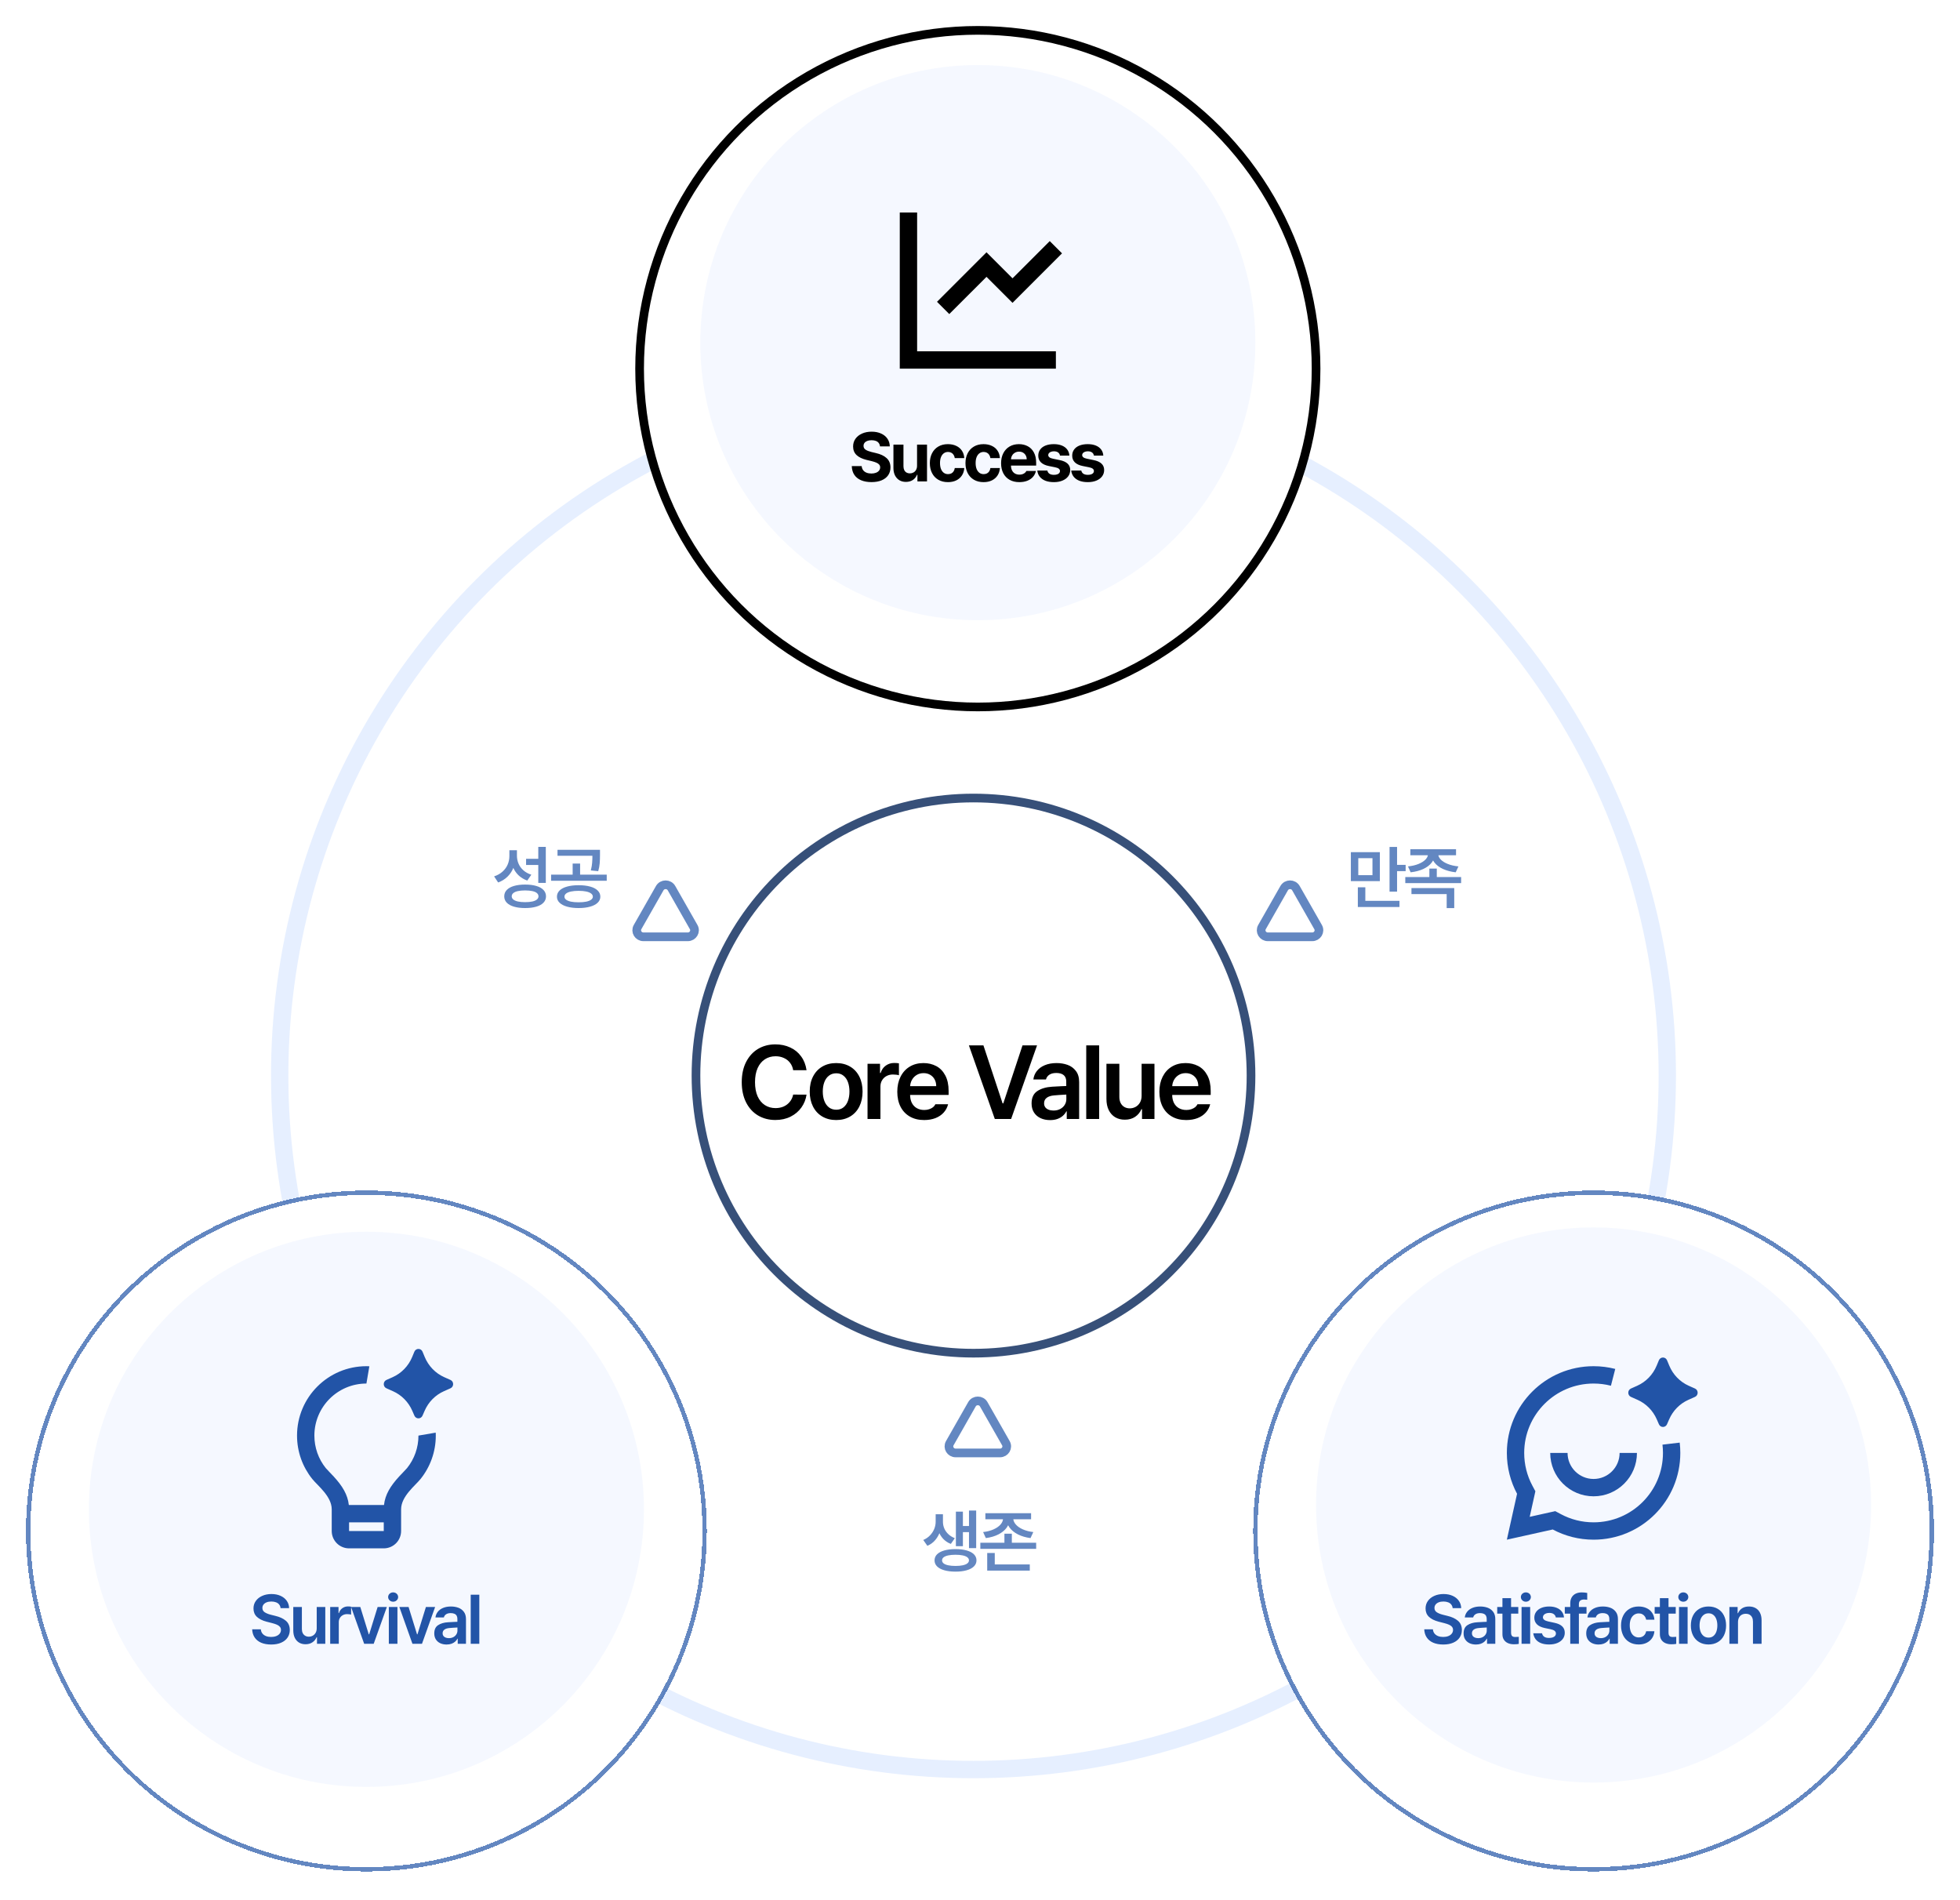 <svg width="452" height="438" viewBox="0 0 452 438" fill="none" xmlns="http://www.w3.org/2000/svg">
<circle cx="224.5" cy="248" r="160" fill="white" stroke="#0060FF" stroke-opacity="0.1" stroke-width="4"/>
<circle cx="224.5" cy="248" r="64" fill="white" stroke="#223D6B" stroke-opacity="0.9" stroke-width="2"/>
<path d="M182.916 246.75C182.806 246.086 182.56 245.512 182.177 245.027C181.802 244.543 181.326 244.176 180.748 243.926C180.177 243.668 179.548 243.539 178.861 243.539C177.931 243.539 177.107 243.773 176.388 244.242C175.677 244.703 175.119 245.383 174.713 246.281C174.314 247.18 174.115 248.258 174.115 249.516C174.115 250.789 174.314 251.875 174.713 252.773C175.119 253.664 175.677 254.34 176.388 254.801C177.107 255.262 177.927 255.492 178.849 255.492C179.529 255.492 180.15 255.371 180.713 255.129C181.275 254.879 181.748 254.52 182.13 254.051C182.521 253.582 182.783 253.023 182.916 252.375L185.998 252.387C185.841 253.473 185.447 254.461 184.814 255.352C184.181 256.242 183.349 256.945 182.318 257.461C181.287 257.977 180.119 258.234 178.814 258.234C177.322 258.234 175.986 257.887 174.806 257.191C173.634 256.488 172.716 255.48 172.052 254.168C171.388 252.848 171.056 251.297 171.056 249.516C171.056 247.719 171.392 246.164 172.064 244.852C172.736 243.539 173.654 242.535 174.818 241.84C175.99 241.145 177.322 240.797 178.814 240.797C180.064 240.797 181.201 241.035 182.224 241.512C183.255 241.98 184.095 242.664 184.744 243.562C185.4 244.453 185.818 245.516 185.998 246.75H182.916ZM192.837 258.246C191.618 258.246 190.544 257.973 189.614 257.426C188.692 256.879 187.981 256.109 187.481 255.117C186.981 254.125 186.731 252.98 186.731 251.684C186.731 250.371 186.981 249.223 187.481 248.238C187.981 247.246 188.692 246.477 189.614 245.93C190.544 245.383 191.618 245.109 192.837 245.109C194.063 245.109 195.138 245.383 196.059 245.93C196.981 246.477 197.688 247.246 198.18 248.238C198.673 249.223 198.919 250.371 198.919 251.684C198.919 252.98 198.673 254.125 198.18 255.117C197.688 256.109 196.981 256.879 196.059 257.426C195.138 257.973 194.063 258.246 192.837 258.246ZM192.86 255.867C193.516 255.867 194.071 255.684 194.524 255.316C194.985 254.941 195.329 254.438 195.555 253.805C195.782 253.172 195.895 252.461 195.895 251.672C195.895 250.875 195.782 250.16 195.555 249.527C195.329 248.895 194.985 248.395 194.524 248.027C194.071 247.652 193.516 247.465 192.86 247.465C192.188 247.465 191.618 247.652 191.149 248.027C190.68 248.395 190.329 248.895 190.095 249.527C189.86 250.16 189.743 250.875 189.743 251.672C189.743 252.469 189.86 253.184 190.095 253.816C190.329 254.441 190.68 254.941 191.149 255.316C191.618 255.684 192.188 255.867 192.86 255.867ZM200.063 245.273H202.945V247.395H203.086C203.313 246.66 203.707 246.094 204.27 245.695C204.832 245.289 205.48 245.086 206.215 245.086C206.59 245.086 206.953 245.113 207.305 245.168V247.922C207.18 247.867 206.977 247.824 206.695 247.793C206.414 247.762 206.152 247.746 205.91 247.746C205.371 247.746 204.883 247.863 204.445 248.098C204.008 248.332 203.664 248.66 203.414 249.082C203.164 249.496 203.039 249.973 203.039 250.512V258H200.063V245.273ZM213.113 258.246C211.855 258.246 210.761 257.98 209.831 257.449C208.902 256.918 208.183 256.16 207.675 255.176C207.175 254.191 206.925 253.039 206.925 251.719C206.925 250.414 207.175 249.262 207.675 248.262C208.183 247.254 208.89 246.477 209.796 245.93C210.702 245.383 211.757 245.109 212.96 245.109C214.046 245.109 215.027 245.34 215.902 245.801C216.777 246.262 217.472 246.977 217.988 247.945C218.503 248.906 218.761 250.098 218.761 251.52V252.457H208.343V250.43H215.902C215.902 249.852 215.78 249.336 215.538 248.883C215.296 248.43 214.952 248.074 214.507 247.816C214.07 247.559 213.566 247.43 212.995 247.43C212.386 247.43 211.847 247.574 211.378 247.863C210.909 248.152 210.542 248.543 210.277 249.035C210.019 249.52 209.886 250.051 209.878 250.629V252.363C209.878 253.105 210.011 253.746 210.277 254.285C210.55 254.816 210.933 255.223 211.425 255.504C211.917 255.785 212.491 255.926 213.148 255.926C213.57 255.926 213.948 255.867 214.284 255.75C214.628 255.633 214.921 255.48 215.163 255.293C215.405 255.098 215.589 254.867 215.714 254.602H218.644C218.464 255.328 218.124 255.969 217.624 256.523C217.132 257.07 216.499 257.496 215.726 257.801C214.952 258.098 214.081 258.246 213.113 258.246ZM231.209 254.402H231.373L235.802 241.031H239.154L233.177 258H229.416L223.439 241.031H226.791L231.209 254.402ZM246.075 252.363C245.809 252.371 245.212 252.406 244.282 252.469L243.098 252.562C242.364 252.625 241.794 252.809 241.388 253.113C240.981 253.418 240.778 253.844 240.778 254.391C240.778 254.742 240.868 255.043 241.048 255.293C241.227 255.535 241.481 255.723 241.809 255.855C242.145 255.988 242.52 256.055 242.934 256.055C243.528 256.055 244.048 255.938 244.493 255.703C244.946 255.461 245.294 255.141 245.536 254.742C245.786 254.344 245.911 253.906 245.911 253.43L245.888 249.363C245.888 248.941 245.802 248.582 245.63 248.285C245.458 247.988 245.196 247.766 244.845 247.617C244.501 247.469 244.079 247.395 243.579 247.395C242.938 247.395 242.411 247.527 241.997 247.793C241.591 248.059 241.329 248.426 241.212 248.895H238.305C238.391 248.168 238.657 247.52 239.102 246.949C239.555 246.371 240.169 245.922 240.942 245.602C241.723 245.273 242.63 245.109 243.661 245.109C244.567 245.109 245.407 245.246 246.18 245.52C246.954 245.793 247.595 246.258 248.102 246.914C248.61 247.562 248.864 248.418 248.864 249.48V258H246.005V256.242H245.911C245.716 256.625 245.45 256.965 245.114 257.262C244.786 257.559 244.372 257.801 243.872 257.988C243.372 258.168 242.802 258.258 242.161 258.258C241.341 258.258 240.61 258.109 239.97 257.812C239.329 257.516 238.821 257.078 238.446 256.5C238.079 255.922 237.895 255.23 237.895 254.426C237.895 253.098 238.337 252.145 239.22 251.566C240.102 250.98 241.243 250.645 242.641 250.559C242.845 250.535 243.575 250.496 244.833 250.441L246.052 250.395L246.075 252.363ZM253.477 258H250.5V241.031H253.477V258ZM263.269 245.273H266.234V258H263.363V255.75H263.222C262.909 256.484 262.425 257.07 261.769 257.508C261.12 257.945 260.327 258.164 259.39 258.164C258.554 258.164 257.816 257.977 257.175 257.602C256.542 257.219 256.046 256.668 255.687 255.949C255.335 255.23 255.159 254.371 255.159 253.371V245.273H258.136V252.914C258.136 253.445 258.234 253.91 258.429 254.309C258.632 254.707 258.917 255.016 259.284 255.234C259.652 255.445 260.07 255.551 260.538 255.551C261.007 255.551 261.448 255.441 261.863 255.223C262.284 254.996 262.624 254.664 262.882 254.227C263.14 253.781 263.269 253.254 263.269 252.645V245.273ZM273.553 258.246C272.295 258.246 271.202 257.98 270.272 257.449C269.342 256.918 268.623 256.16 268.116 255.176C267.616 254.191 267.366 253.039 267.366 251.719C267.366 250.414 267.616 249.262 268.116 248.262C268.623 247.254 269.33 246.477 270.237 245.93C271.143 245.383 272.198 245.109 273.401 245.109C274.487 245.109 275.467 245.34 276.342 245.801C277.217 246.262 277.912 246.977 278.428 247.945C278.944 248.906 279.202 250.098 279.202 251.52V252.457H268.784V250.43H276.342C276.342 249.852 276.221 249.336 275.979 248.883C275.737 248.43 275.393 248.074 274.948 247.816C274.51 247.559 274.006 247.43 273.436 247.43C272.827 247.43 272.287 247.574 271.819 247.863C271.35 248.152 270.983 248.543 270.717 249.035C270.459 249.52 270.327 250.051 270.319 250.629V252.363C270.319 253.105 270.452 253.746 270.717 254.285C270.991 254.816 271.373 255.223 271.866 255.504C272.358 255.785 272.932 255.926 273.588 255.926C274.01 255.926 274.389 255.867 274.725 255.75C275.069 255.633 275.362 255.48 275.604 255.293C275.846 255.098 276.03 254.867 276.155 254.602H279.084C278.905 255.328 278.565 255.969 278.065 256.523C277.573 257.07 276.94 257.496 276.166 257.801C275.393 258.098 274.522 258.246 273.553 258.246Z" fill="black"/>
<path d="M224.145 323.777C224.736 322.741 226.264 322.741 226.855 323.777L231.969 332.755C232.543 333.762 231.796 335 230.615 335H220.385C219.204 335 218.457 333.762 219.031 332.755L224.145 323.777Z" stroke="#2254A7" stroke-opacity="0.7" stroke-width="2"/>
<path d="M152.145 204.777C152.736 203.741 154.264 203.741 154.855 204.777L159.969 213.755C160.543 214.762 159.796 216 158.615 216H148.385C147.204 216 146.457 214.762 147.031 213.755L152.145 204.777Z" stroke="#2254A7" stroke-opacity="0.7" stroke-width="2"/>
<path d="M296.145 204.777C296.736 203.741 298.264 203.741 298.855 204.777L303.969 213.755C304.543 214.762 303.796 216 302.615 216H292.385C291.204 216 290.457 214.762 291.031 213.755L296.145 204.777Z" stroke="#2254A7" stroke-opacity="0.7" stroke-width="2"/>
<path d="M118.892 197.367C118.892 198.31 118.739 199.185 118.431 199.992C118.124 200.799 117.668 201.503 117.064 202.102C116.465 202.701 115.736 203.156 114.877 203.469L113.947 202.062C114.707 201.812 115.351 201.451 115.877 200.977C116.408 200.503 116.806 199.958 117.072 199.344C117.337 198.724 117.47 198.065 117.47 197.367V196.031H118.892V197.367ZM119.212 197.289C119.212 197.94 119.337 198.557 119.587 199.141C119.837 199.724 120.212 200.237 120.712 200.68C121.212 201.117 121.819 201.451 122.533 201.68L121.595 203.031C120.778 202.74 120.085 202.315 119.517 201.758C118.955 201.201 118.53 200.542 118.244 199.781C117.957 199.021 117.814 198.19 117.814 197.289V196.031H119.212V197.289ZM125.869 203.57H124.134V195.266H125.869V203.57ZM121.095 203.953C122.095 203.953 122.955 204.06 123.673 204.273C124.397 204.482 124.952 204.792 125.337 205.203C125.723 205.609 125.916 206.099 125.916 206.672C125.916 207.234 125.723 207.719 125.337 208.125C124.952 208.531 124.397 208.839 123.673 209.047C122.955 209.26 122.095 209.367 121.095 209.367C120.106 209.367 119.249 209.26 118.525 209.047C117.806 208.839 117.252 208.531 116.861 208.125C116.476 207.719 116.283 207.234 116.283 206.672C116.283 206.099 116.476 205.609 116.861 205.203C117.252 204.792 117.806 204.482 118.525 204.273C119.249 204.06 120.106 203.953 121.095 203.953ZM121.095 205.305C120.444 205.305 119.887 205.357 119.423 205.461C118.96 205.56 118.608 205.714 118.369 205.922C118.129 206.125 118.009 206.375 118.009 206.672C118.009 206.948 118.129 207.188 118.369 207.391C118.608 207.594 118.96 207.747 119.423 207.852C119.887 207.956 120.444 208.008 121.095 208.008C121.757 208.008 122.317 207.956 122.775 207.852C123.239 207.747 123.587 207.594 123.822 207.391C124.061 207.188 124.181 206.948 124.181 206.672C124.181 206.375 124.061 206.125 123.822 205.922C123.587 205.714 123.239 205.56 122.775 205.461C122.317 205.357 121.757 205.305 121.095 205.305ZM124.408 199.43H121.322V198.008H124.408V199.43ZM133.428 204.102C134.459 204.102 135.347 204.206 136.092 204.414C136.842 204.617 137.42 204.919 137.827 205.32C138.238 205.716 138.444 206.19 138.444 206.742C138.444 207.284 138.238 207.75 137.827 208.141C137.42 208.536 136.84 208.839 136.084 209.047C135.334 209.26 134.449 209.367 133.428 209.367C132.423 209.367 131.543 209.26 130.787 209.047C130.037 208.839 129.457 208.536 129.045 208.141C128.639 207.75 128.436 207.284 128.436 206.742C128.436 206.195 128.639 205.721 129.045 205.32C129.457 204.919 130.037 204.617 130.787 204.414C131.537 204.206 132.418 204.102 133.428 204.102ZM133.428 205.398C132.751 205.398 132.168 205.451 131.678 205.555C131.189 205.659 130.814 205.812 130.553 206.016C130.298 206.219 130.17 206.461 130.17 206.742C130.17 207.018 130.298 207.253 130.553 207.445C130.814 207.638 131.189 207.786 131.678 207.891C132.168 207.99 132.751 208.039 133.428 208.039C134.121 208.039 134.709 207.99 135.194 207.891C135.683 207.786 136.058 207.638 136.319 207.445C136.584 207.247 136.717 207.013 136.717 206.742C136.717 206.461 136.584 206.219 136.319 206.016C136.058 205.812 135.683 205.659 135.194 205.555C134.709 205.451 134.121 205.398 133.428 205.398ZM137.623 197.312H128.569V195.938H137.623V197.312ZM139.92 203.07H127.092V201.664H139.92V203.07ZM133.78 202.062H132.061V199.109H133.78V202.062ZM138.366 197.102C138.366 197.862 138.342 198.518 138.295 199.07C138.254 199.622 138.142 200.221 137.959 200.867L136.248 200.695C136.415 200.039 136.517 199.458 136.553 198.953C136.595 198.448 136.618 197.831 136.623 197.102V195.938H138.366V197.102Z" fill="#2254A7" fill-opacity="0.7"/>
<path d="M318.212 203.164H311.525V196.477H318.212V203.164ZM313.236 201.789H316.509V197.867H313.236V201.789ZM322.181 205.586H320.447V195.273H322.181V205.586ZM324.158 200.852H321.666V199.414H324.158V200.852ZM322.736 209.125H313.134V207.703H322.736V209.125ZM314.861 208.375H313.134V204.578H314.861V208.375ZM330.858 196.906C330.858 197.63 330.629 198.289 330.17 198.883C329.717 199.477 329.071 199.969 328.233 200.359C327.399 200.745 326.426 201 325.311 201.125L324.694 199.766C325.626 199.672 326.441 199.482 327.139 199.195C327.842 198.904 328.381 198.56 328.756 198.164C329.131 197.763 329.319 197.344 329.319 196.906V196.484H330.858V196.906ZM331.67 196.906C331.67 197.344 331.858 197.763 332.233 198.164C332.613 198.565 333.157 198.909 333.866 199.195C334.574 199.482 335.397 199.672 336.334 199.766L335.702 201.125C334.592 201 333.616 200.745 332.772 200.359C331.928 199.969 331.274 199.477 330.811 198.883C330.347 198.289 330.116 197.63 330.116 196.906V196.484H331.67V196.906ZM335.78 197.195H325.241V195.805H335.78V197.195ZM336.952 203.617H324.077V202.219H336.952V203.617ZM331.342 202.852H329.631V200.266H331.342V202.852ZM335.366 209.375H333.623V206.148H325.498V204.758H335.366V209.375Z" fill="#2254A7" fill-opacity="0.7"/>
<path d="M217.142 350.883C217.142 351.659 217.02 352.411 216.775 353.141C216.53 353.87 216.16 354.523 215.666 355.102C215.171 355.68 214.569 356.117 213.861 356.414L212.916 355.07C213.541 354.799 214.067 354.438 214.494 353.984C214.921 353.531 215.241 353.036 215.455 352.5C215.668 351.964 215.775 351.424 215.775 350.883V349.141H217.142V350.883ZM217.455 350.883C217.455 351.404 217.556 351.909 217.759 352.398C217.968 352.888 218.278 353.328 218.689 353.719C219.101 354.109 219.603 354.422 220.197 354.656L219.275 355.977C218.577 355.706 217.989 355.315 217.509 354.805C217.03 354.289 216.673 353.695 216.439 353.023C216.205 352.346 216.087 351.633 216.087 350.883V349.141H217.455V350.883ZM225.119 356.945H223.462V348.281H225.119V356.945ZM223.947 353.258H221.533V351.844H223.947V353.258ZM222.056 356.5H220.439V348.539H222.056V356.5ZM220.353 357.172C221.337 357.172 222.194 357.276 222.923 357.484C223.653 357.688 224.212 357.984 224.603 358.375C224.994 358.766 225.189 359.232 225.189 359.773C225.189 360.305 224.994 360.766 224.603 361.156C224.212 361.547 223.653 361.846 222.923 362.055C222.194 362.263 221.337 362.367 220.353 362.367C219.369 362.367 218.509 362.263 217.775 362.055C217.046 361.846 216.486 361.547 216.095 361.156C215.71 360.766 215.517 360.305 215.517 359.773C215.517 359.232 215.71 358.766 216.095 358.375C216.486 357.984 217.046 357.688 217.775 357.484C218.504 357.276 219.364 357.172 220.353 357.172ZM220.353 358.477C219.702 358.477 219.142 358.526 218.673 358.625C218.21 358.724 217.856 358.87 217.611 359.062C217.371 359.255 217.252 359.492 217.252 359.773C217.252 360.044 217.371 360.276 217.611 360.469C217.856 360.661 218.21 360.807 218.673 360.906C219.137 361.005 219.697 361.055 220.353 361.055C221.004 361.055 221.559 361.005 222.017 360.906C222.481 360.807 222.835 360.661 223.08 360.469C223.33 360.276 223.455 360.044 223.455 359.773C223.455 359.492 223.33 359.255 223.08 359.062C222.835 358.87 222.478 358.724 222.009 358.625C221.546 358.526 220.994 358.477 220.353 358.477ZM232.858 350.078C232.858 350.839 232.634 351.539 232.186 352.18C231.738 352.815 231.097 353.346 230.264 353.773C229.431 354.201 228.459 354.487 227.35 354.633L226.717 353.242C227.649 353.138 228.465 352.927 229.162 352.609C229.86 352.292 230.394 351.911 230.764 351.469C231.134 351.026 231.319 350.562 231.319 350.078V349.703H232.858V350.078ZM233.67 350.078C233.67 350.562 233.858 351.026 234.233 351.469C234.608 351.911 235.147 352.292 235.85 352.609C236.553 352.927 237.368 353.138 238.295 353.242L237.647 354.633C236.543 354.487 235.571 354.201 234.733 353.773C233.899 353.346 233.254 352.815 232.795 352.18C232.342 351.544 232.116 350.844 232.116 350.078V349.703H233.67V350.078ZM237.78 350.297H227.241V348.898H237.78V350.297ZM237.483 362.125H227.662V360.703H237.483V362.125ZM229.405 361.25H227.662V358.07H229.405V361.25ZM238.952 357.117H226.077V355.711H238.952V357.117ZM233.342 356.305H231.631V353.617H233.342V356.305Z" fill="#2254A7" fill-opacity="0.7"/>
<g filter="url(#filter0_d_430_46)">
<circle cx="84.5" cy="347" r="78" fill="white" shape-rendering="crispEdges"/>
<circle cx="84.5" cy="347" r="78" stroke="#2254A7" stroke-opacity="0.7" shape-rendering="crispEdges"/>
</g>
<circle cx="84.5" cy="348" r="64" fill="#F1F6FF" fill-opacity="0.7"/>
<path d="M85.178 315.018L84.5 319C77.873 319 72.5 324.373 72.5 331C72.5 333.768 73.436 336.383 75.129 338.496C75.3 338.709 76.74 340.201 76.963 340.443C78.955 342.613 80.181 344.597 80.445 347H88.555C88.819 344.597 90.044 342.613 92.035 340.445C92.259 340.201 93.695 338.714 93.867 338.5C95.563 336.386 96.5 333.77 96.5 331L100.48 330.32C100.49 330.546 100.5 330.772 100.5 331C100.5 334.785 99.185 338.262 96.988 341.002C95.748 342.549 92.5 345 92.5 348V353C92.5 355.209 90.709 357 88.5 357H80.5C78.291 357 76.5 355.209 76.5 353V348C76.5 345 73.249 342.547 72.008 340.998C69.813 338.259 68.5 334.783 68.5 331C68.5 322.164 75.663 315 84.5 315C84.727 315 84.953 315.008 85.178 315.018ZM80.5 353H88.5V351H80.5V353ZM95.559 311.657C95.912 310.805 97.088 310.805 97.441 311.657L97.947 312.879C98.811 314.965 100.423 316.63 102.449 317.532L103.885 318.17C104.705 318.536 104.705 319.73 103.885 320.096L102.365 320.772C100.39 321.651 98.807 323.257 97.928 325.274L97.434 326.405C97.073 327.233 95.927 327.233 95.566 326.405L95.074 325.274C94.195 323.257 92.61 321.651 90.635 320.772L89.115 320.096C88.295 319.73 88.295 318.536 89.115 318.17L90.551 317.532C92.577 316.63 94.189 314.965 95.053 312.879L95.559 311.657Z" fill="#2254A7"/>
<path d="M64.706 370.789C64.675 370.471 64.568 370.195 64.386 369.961C64.209 369.727 63.964 369.552 63.652 369.438C63.344 369.318 62.985 369.258 62.573 369.258C62.157 369.258 61.792 369.32 61.48 369.445C61.172 369.57 60.933 369.745 60.761 369.969C60.594 370.193 60.511 370.451 60.511 370.742C60.511 371.169 60.688 371.5 61.042 371.734C61.402 371.969 61.87 372.159 62.448 372.305L63.503 372.57C64.508 372.805 65.313 373.177 65.917 373.688C66.521 374.198 66.826 374.909 66.831 375.82C66.831 376.482 66.659 377.065 66.316 377.57C65.977 378.076 65.485 378.469 64.839 378.75C64.198 379.031 63.43 379.172 62.534 379.172C61.659 379.172 60.896 379.036 60.245 378.766C59.599 378.49 59.097 378.089 58.737 377.562C58.378 377.036 58.183 376.404 58.152 375.664H60.152C60.183 376.049 60.305 376.375 60.519 376.641C60.732 376.901 61.011 377.099 61.355 377.234C61.698 377.365 62.087 377.43 62.519 377.43C62.967 377.43 63.362 377.362 63.706 377.227C64.05 377.091 64.316 376.901 64.503 376.656C64.696 376.406 64.792 376.122 64.792 375.805C64.792 375.523 64.712 375.286 64.55 375.094C64.388 374.896 64.159 374.732 63.862 374.602C63.571 374.471 63.201 374.349 62.753 374.234L61.464 373.906C60.495 373.651 59.751 373.276 59.23 372.781C58.714 372.286 58.456 371.646 58.456 370.859C58.456 370.203 58.636 369.625 58.995 369.125C59.355 368.62 59.849 368.229 60.48 367.953C61.11 367.672 61.818 367.531 62.605 367.531C63.391 367.531 64.089 367.669 64.698 367.945C65.313 368.221 65.792 368.607 66.136 369.102C66.48 369.591 66.659 370.154 66.675 370.789H64.706ZM73.039 370.516H75.016V379H73.102V377.5H73.008C72.799 377.99 72.477 378.38 72.039 378.672C71.607 378.964 71.078 379.109 70.453 379.109C69.896 379.109 69.404 378.984 68.977 378.734C68.555 378.479 68.224 378.112 67.984 377.633C67.75 377.154 67.633 376.581 67.633 375.914V370.516H69.617V375.609C69.617 375.964 69.682 376.273 69.812 376.539C69.948 376.805 70.138 377.01 70.383 377.156C70.628 377.297 70.906 377.367 71.219 377.367C71.531 377.367 71.826 377.294 72.102 377.148C72.383 376.997 72.609 376.776 72.781 376.484C72.953 376.188 73.039 375.836 73.039 375.43V370.516ZM76.145 370.516H78.067V371.93H78.161C78.312 371.44 78.575 371.062 78.95 370.797C79.325 370.526 79.757 370.391 80.247 370.391C80.497 370.391 80.739 370.409 80.973 370.445V372.281C80.89 372.245 80.755 372.216 80.567 372.195C80.38 372.174 80.205 372.164 80.044 372.164C79.684 372.164 79.359 372.242 79.067 372.398C78.775 372.555 78.546 372.773 78.38 373.055C78.213 373.331 78.13 373.648 78.13 374.008V379H76.145V370.516ZM86.181 379H83.978L80.963 370.516H83.088L85.041 376.828H85.134L87.088 370.516H89.213L86.181 379ZM89.67 370.516H91.655V379H89.67V370.516ZM90.655 369.305C90.452 369.305 90.261 369.258 90.084 369.164C89.907 369.065 89.767 368.932 89.662 368.766C89.558 368.599 89.506 368.419 89.506 368.227C89.506 368.029 89.558 367.846 89.662 367.68C89.767 367.513 89.907 367.383 90.084 367.289C90.261 367.195 90.452 367.148 90.655 367.148C90.868 367.148 91.064 367.195 91.241 367.289C91.418 367.383 91.558 367.513 91.662 367.68C91.767 367.846 91.819 368.029 91.819 368.227C91.819 368.419 91.767 368.599 91.662 368.766C91.558 368.932 91.418 369.065 91.241 369.164C91.064 369.258 90.868 369.305 90.655 369.305ZM97.316 379H95.112L92.097 370.516H94.222L96.175 376.828H96.269L98.222 370.516H100.347L97.316 379ZM105.602 375.242C105.424 375.247 105.026 375.271 104.406 375.312L103.617 375.375C103.128 375.417 102.747 375.539 102.477 375.742C102.206 375.945 102.07 376.229 102.07 376.594C102.07 376.828 102.13 377.029 102.25 377.195C102.37 377.357 102.539 377.482 102.758 377.57C102.982 377.659 103.232 377.703 103.508 377.703C103.904 377.703 104.25 377.625 104.547 377.469C104.849 377.307 105.081 377.094 105.242 376.828C105.409 376.562 105.492 376.271 105.492 375.953L105.477 373.242C105.477 372.961 105.419 372.721 105.305 372.523C105.19 372.326 105.016 372.177 104.781 372.078C104.552 371.979 104.271 371.93 103.938 371.93C103.51 371.93 103.159 372.018 102.883 372.195C102.612 372.372 102.438 372.617 102.359 372.93H100.422C100.479 372.445 100.656 372.013 100.953 371.633C101.255 371.247 101.664 370.948 102.18 370.734C102.701 370.516 103.305 370.406 103.992 370.406C104.596 370.406 105.156 370.497 105.672 370.68C106.188 370.862 106.615 371.172 106.953 371.609C107.292 372.042 107.461 372.612 107.461 373.32V379H105.555V377.828H105.492C105.362 378.083 105.185 378.31 104.961 378.508C104.742 378.706 104.466 378.867 104.133 378.992C103.799 379.112 103.419 379.172 102.992 379.172C102.445 379.172 101.958 379.073 101.531 378.875C101.104 378.677 100.766 378.385 100.516 378C100.271 377.615 100.148 377.154 100.148 376.617C100.148 375.732 100.443 375.096 101.031 374.711C101.62 374.32 102.38 374.096 103.312 374.039C103.448 374.023 103.935 373.997 104.773 373.961L105.586 373.93L105.602 375.242ZM110.536 379H108.552V367.688H110.536V379Z" fill="#2254A7"/>
<g filter="url(#filter1_d_430_46)">
<circle cx="367.5" cy="347" r="78" fill="white" shape-rendering="crispEdges"/>
<circle cx="367.5" cy="347" r="78" stroke="#2254A7" stroke-opacity="0.7" shape-rendering="crispEdges"/>
</g>
<circle cx="367.5" cy="347" r="64" fill="#F1F6FF" fill-opacity="0.7"/>
<path d="M384.927 327.256L384.434 328.388C384.073 329.216 382.927 329.216 382.566 328.388L382.073 327.256C381.194 325.239 379.611 323.633 377.635 322.754L376.116 322.078C375.295 321.713 375.295 320.518 376.116 320.152L377.55 319.514C379.577 318.613 381.188 316.947 382.052 314.862L382.559 313.639C382.912 312.787 384.088 312.787 384.441 313.639L384.948 314.862C385.812 316.947 387.423 318.613 389.45 319.514L390.884 320.152C391.705 320.518 391.705 321.713 390.884 322.078L389.365 322.754C387.389 323.633 385.806 325.239 384.927 327.256ZM367.5 315C356.454 315 347.5 323.954 347.5 335C347.5 338.405 348.351 341.611 349.852 344.418L347.5 355L358.082 352.648C360.889 354.149 364.095 355 367.5 355C378.546 355 387.5 346.046 387.5 335C387.5 334.195 387.452 333.4 387.36 332.619L383.387 333.09C383.462 333.716 383.5 334.353 383.5 335C383.5 343.837 376.337 351 367.5 351C364.831 351 362.265 350.349 359.969 349.121L358.661 348.422L352.768 349.732L354.078 343.838L353.379 342.531C352.151 340.235 351.5 337.669 351.5 335C351.5 326.163 358.663 319 367.5 319C368.884 319 370.224 319.175 371.5 319.504L372.497 315.63C370.897 315.218 369.223 315 367.5 315ZM361.5 335H357.5C357.5 340.523 361.977 345 367.5 345C373.023 345 377.5 340.523 377.5 335H373.5C373.5 338.314 370.814 341 367.5 341C364.186 341 361.5 338.314 361.5 335Z" fill="#2254A7"/>
<path d="M335.002 370.789C334.97 370.471 334.864 370.195 334.681 369.961C334.504 369.727 334.259 369.552 333.947 369.438C333.64 369.318 333.28 369.258 332.869 369.258C332.452 369.258 332.088 369.32 331.775 369.445C331.468 369.57 331.228 369.745 331.056 369.969C330.89 370.193 330.806 370.451 330.806 370.742C330.806 371.169 330.983 371.5 331.338 371.734C331.697 371.969 332.166 372.159 332.744 372.305L333.798 372.57C334.804 372.805 335.608 373.177 336.213 373.688C336.817 374.198 337.121 374.909 337.127 375.82C337.127 376.482 336.955 377.065 336.611 377.57C336.272 378.076 335.78 378.469 335.134 378.75C334.494 379.031 333.726 379.172 332.83 379.172C331.955 379.172 331.192 379.036 330.541 378.766C329.895 378.49 329.392 378.089 329.033 377.562C328.673 377.036 328.478 376.404 328.447 375.664H330.447C330.478 376.049 330.601 376.375 330.814 376.641C331.028 376.901 331.306 377.099 331.65 377.234C331.994 377.365 332.382 377.43 332.814 377.43C333.262 377.43 333.658 377.362 334.002 377.227C334.345 377.091 334.611 376.901 334.798 376.656C334.991 376.406 335.088 376.122 335.088 375.805C335.088 375.523 335.007 375.286 334.845 375.094C334.684 374.896 334.455 374.732 334.158 374.602C333.866 374.471 333.496 374.349 333.048 374.234L331.759 373.906C330.791 373.651 330.046 373.276 329.525 372.781C329.009 372.286 328.752 371.646 328.752 370.859C328.752 370.203 328.931 369.625 329.291 369.125C329.65 368.62 330.145 368.229 330.775 367.953C331.405 367.672 332.114 367.531 332.9 367.531C333.686 367.531 334.384 367.669 334.994 367.945C335.608 368.221 336.088 368.607 336.431 369.102C336.775 369.591 336.955 370.154 336.97 370.789H335.002ZM342.975 375.242C342.798 375.247 342.399 375.271 341.78 375.312L340.991 375.375C340.501 375.417 340.121 375.539 339.85 375.742C339.579 375.945 339.444 376.229 339.444 376.594C339.444 376.828 339.504 377.029 339.623 377.195C339.743 377.357 339.913 377.482 340.131 377.57C340.355 377.659 340.605 377.703 340.881 377.703C341.277 377.703 341.623 377.625 341.92 377.469C342.222 377.307 342.454 377.094 342.616 376.828C342.782 376.562 342.866 376.271 342.866 375.953L342.85 373.242C342.85 372.961 342.793 372.721 342.678 372.523C342.564 372.326 342.389 372.177 342.155 372.078C341.926 371.979 341.644 371.93 341.311 371.93C340.884 371.93 340.532 372.018 340.256 372.195C339.985 372.372 339.811 372.617 339.733 372.93H337.795C337.853 372.445 338.03 372.013 338.327 371.633C338.629 371.247 339.038 370.948 339.553 370.734C340.074 370.516 340.678 370.406 341.366 370.406C341.97 370.406 342.53 370.497 343.045 370.68C343.561 370.862 343.988 371.172 344.327 371.609C344.665 372.042 344.834 372.612 344.834 373.32V379H342.928V377.828H342.866C342.735 378.083 342.558 378.31 342.334 378.508C342.116 378.706 341.84 378.867 341.506 378.992C341.173 379.112 340.793 379.172 340.366 379.172C339.819 379.172 339.332 379.073 338.905 378.875C338.478 378.677 338.139 378.385 337.889 378C337.644 377.615 337.522 377.154 337.522 376.617C337.522 375.732 337.816 375.096 338.405 374.711C338.993 374.32 339.754 374.096 340.686 374.039C340.821 374.023 341.308 373.997 342.147 373.961L342.959 373.93L342.975 375.242ZM350.136 372.047H345.277V370.516H350.136V372.047ZM348.472 368.484V376.453C348.472 376.708 348.511 376.909 348.589 377.055C348.667 377.195 348.771 377.294 348.902 377.352C349.037 377.404 349.198 377.432 349.386 377.438C349.615 377.443 349.904 377.43 350.253 377.398V379.031C349.93 379.089 349.555 379.117 349.128 379.117C348.618 379.117 348.162 379.031 347.761 378.859C347.36 378.682 347.045 378.419 346.816 378.07C346.586 377.721 346.474 377.289 346.48 376.773V368.484H348.472ZM350.891 370.516H352.875V379H350.891V370.516ZM351.875 369.305C351.672 369.305 351.482 369.258 351.305 369.164C351.128 369.065 350.987 368.932 350.883 368.766C350.779 368.599 350.727 368.419 350.727 368.227C350.727 368.029 350.779 367.846 350.883 367.68C350.987 367.513 351.128 367.383 351.305 367.289C351.482 367.195 351.672 367.148 351.875 367.148C352.089 367.148 352.284 367.195 352.461 367.289C352.638 367.383 352.779 367.513 352.883 367.68C352.987 367.846 353.039 368.029 353.039 368.227C353.039 368.419 352.987 368.599 352.883 368.766C352.779 368.932 352.638 369.065 352.461 369.164C352.284 369.258 352.089 369.305 351.875 369.305ZM358.794 372.93C358.731 372.596 358.57 372.339 358.309 372.156C358.049 371.974 357.71 371.883 357.294 371.883C357.013 371.883 356.76 371.924 356.536 372.008C356.312 372.091 356.135 372.211 356.005 372.367C355.88 372.523 355.817 372.698 355.817 372.891C355.812 373.115 355.908 373.307 356.106 373.469C356.304 373.63 356.611 373.758 357.028 373.852L358.473 374.164C359.276 374.331 359.872 374.604 360.263 374.984C360.658 375.365 360.856 375.857 360.856 376.461C360.856 376.987 360.708 377.456 360.411 377.867C360.114 378.273 359.695 378.591 359.153 378.82C358.611 379.049 357.973 379.164 357.239 379.164C356.526 379.164 355.908 379.062 355.388 378.859C354.867 378.656 354.455 378.362 354.153 377.977C353.851 377.586 353.664 377.122 353.591 376.586H355.614C355.687 376.94 355.859 377.208 356.13 377.391C356.401 377.568 356.768 377.656 357.231 377.656C357.549 377.656 357.828 377.617 358.067 377.539C358.307 377.456 358.492 377.339 358.622 377.188C358.752 377.031 358.817 376.849 358.817 376.641C358.817 376.391 358.718 376.185 358.52 376.023C358.322 375.862 358.013 375.737 357.591 375.648L356.223 375.367C355.437 375.201 354.841 374.917 354.434 374.516C354.033 374.109 353.833 373.607 353.833 373.008C353.833 372.487 353.973 372.031 354.255 371.641C354.541 371.245 354.942 370.94 355.458 370.727C355.979 370.513 356.583 370.406 357.27 370.406C357.932 370.406 358.51 370.51 359.005 370.719C359.505 370.922 359.898 371.214 360.184 371.594C360.471 371.974 360.635 372.419 360.677 372.93H358.794ZM365.869 372.047H360.861V370.516H365.869V372.047ZM362.119 369.703C362.119 369.156 362.226 368.695 362.439 368.32C362.658 367.94 362.965 367.651 363.361 367.453C363.762 367.255 364.233 367.156 364.775 367.156C365.004 367.156 365.223 367.167 365.431 367.188C365.64 367.208 365.84 367.24 366.033 367.281V368.852C365.731 368.815 365.494 368.797 365.322 368.797C364.916 368.797 364.611 368.885 364.408 369.062C364.21 369.234 364.111 369.508 364.111 369.883V379H362.119V369.703ZM371.256 375.242C371.079 375.247 370.681 375.271 370.061 375.312L369.272 375.375C368.782 375.417 368.402 375.539 368.131 375.742C367.86 375.945 367.725 376.229 367.725 376.594C367.725 376.828 367.785 377.029 367.905 377.195C368.024 377.357 368.194 377.482 368.413 377.57C368.636 377.659 368.886 377.703 369.163 377.703C369.558 377.703 369.905 377.625 370.202 377.469C370.504 377.307 370.735 377.094 370.897 376.828C371.064 376.562 371.147 376.271 371.147 375.953L371.131 373.242C371.131 372.961 371.074 372.721 370.959 372.523C370.845 372.326 370.67 372.177 370.436 372.078C370.207 371.979 369.926 371.93 369.592 371.93C369.165 371.93 368.814 372.018 368.538 372.195C368.267 372.372 368.092 372.617 368.014 372.93H366.077C366.134 372.445 366.311 372.013 366.608 371.633C366.91 371.247 367.319 370.948 367.834 370.734C368.355 370.516 368.959 370.406 369.647 370.406C370.251 370.406 370.811 370.497 371.327 370.68C371.842 370.862 372.269 371.172 372.608 371.609C372.946 372.042 373.116 372.612 373.116 373.32V379H371.209V377.828H371.147C371.017 378.083 370.84 378.31 370.616 378.508C370.397 378.706 370.121 378.867 369.788 378.992C369.454 379.112 369.074 379.172 368.647 379.172C368.1 379.172 367.613 379.073 367.186 378.875C366.759 378.677 366.42 378.385 366.17 378C365.926 377.615 365.803 377.154 365.803 376.617C365.803 375.732 366.097 375.096 366.686 374.711C367.274 374.32 368.035 374.096 368.967 374.039C369.103 374.023 369.59 373.997 370.428 373.961L371.241 373.93L371.256 375.242ZM377.902 379.164C377.073 379.164 376.349 378.979 375.73 378.609C375.115 378.24 374.644 377.724 374.316 377.062C373.993 376.401 373.831 375.643 373.831 374.789C373.831 373.93 373.998 373.169 374.331 372.508C374.665 371.841 375.136 371.326 375.745 370.961C376.355 370.591 377.068 370.406 377.886 370.406C378.568 370.406 379.178 370.531 379.714 370.781C380.251 371.026 380.675 371.38 380.988 371.844C381.305 372.302 381.485 372.836 381.527 373.445H379.628C379.576 373.164 379.474 372.917 379.323 372.703C379.172 372.484 378.98 372.312 378.745 372.188C378.511 372.062 378.235 372 377.917 372C377.506 372 377.144 372.112 376.831 372.336C376.519 372.555 376.274 372.87 376.097 373.281C375.925 373.693 375.839 374.182 375.839 374.75C375.839 375.323 375.925 375.82 376.097 376.242C376.269 376.659 376.511 376.979 376.823 377.203C377.136 377.427 377.501 377.539 377.917 377.539C378.214 377.539 378.48 377.484 378.714 377.375C378.954 377.26 379.152 377.096 379.308 376.883C379.464 376.664 379.571 376.406 379.628 376.109H381.527C381.48 376.708 381.303 377.237 380.995 377.695C380.688 378.154 380.269 378.513 379.738 378.773C379.211 379.034 378.599 379.164 377.902 379.164ZM386.445 372.047H381.586V370.516H386.445V372.047ZM384.781 368.484V376.453C384.781 376.708 384.82 376.909 384.898 377.055C384.977 377.195 385.081 377.294 385.211 377.352C385.346 377.404 385.508 377.432 385.695 377.438C385.924 377.443 386.214 377.43 386.562 377.398V379.031C386.24 379.089 385.865 379.117 385.438 379.117C384.927 379.117 384.471 379.031 384.07 378.859C383.669 378.682 383.354 378.419 383.125 378.07C382.896 377.721 382.784 377.289 382.789 376.773V368.484H384.781ZM387.2 370.516H389.184V379H387.2V370.516ZM388.184 369.305C387.981 369.305 387.791 369.258 387.614 369.164C387.437 369.065 387.296 368.932 387.192 368.766C387.088 368.599 387.036 368.419 387.036 368.227C387.036 368.029 387.088 367.846 387.192 367.68C387.296 367.513 387.437 367.383 387.614 367.289C387.791 367.195 387.981 367.148 388.184 367.148C388.398 367.148 388.593 367.195 388.77 367.289C388.947 367.383 389.088 367.513 389.192 367.68C389.296 367.846 389.348 368.029 389.348 368.227C389.348 368.419 389.296 368.599 389.192 368.766C389.088 368.932 388.947 369.065 388.77 369.164C388.593 369.258 388.398 369.305 388.184 369.305ZM394.002 379.164C393.189 379.164 392.473 378.982 391.853 378.617C391.239 378.253 390.765 377.74 390.431 377.078C390.098 376.417 389.931 375.654 389.931 374.789C389.931 373.914 390.098 373.148 390.431 372.492C390.765 371.831 391.239 371.318 391.853 370.953C392.473 370.589 393.189 370.406 394.002 370.406C394.819 370.406 395.535 370.589 396.15 370.953C396.765 371.318 397.236 371.831 397.564 372.492C397.892 373.148 398.056 373.914 398.056 374.789C398.056 375.654 397.892 376.417 397.564 377.078C397.236 377.74 396.765 378.253 396.15 378.617C395.535 378.982 394.819 379.164 394.002 379.164ZM394.017 377.578C394.455 377.578 394.824 377.456 395.127 377.211C395.434 376.961 395.663 376.625 395.814 376.203C395.965 375.781 396.041 375.307 396.041 374.781C396.041 374.25 395.965 373.773 395.814 373.352C395.663 372.93 395.434 372.596 395.127 372.352C394.824 372.102 394.455 371.977 394.017 371.977C393.569 371.977 393.189 372.102 392.877 372.352C392.564 372.596 392.33 372.93 392.173 373.352C392.017 373.773 391.939 374.25 391.939 374.781C391.939 375.312 392.017 375.789 392.173 376.211C392.33 376.628 392.564 376.961 392.877 377.211C393.189 377.456 393.569 377.578 394.017 377.578ZM400.803 379H398.819V370.516H400.717V371.953H400.811C401.019 371.464 401.337 371.083 401.764 370.812C402.191 370.542 402.717 370.406 403.342 370.406C403.931 370.406 404.441 370.531 404.873 370.781C405.311 371.026 405.647 371.388 405.881 371.867C406.121 372.346 406.241 372.922 406.241 373.594V379H404.256V373.898C404.256 373.518 404.191 373.195 404.061 372.93C403.931 372.659 403.743 372.451 403.498 372.305C403.254 372.159 402.954 372.086 402.6 372.086C402.246 372.086 401.933 372.161 401.662 372.312C401.392 372.464 401.181 372.685 401.03 372.977C400.879 373.268 400.803 373.617 400.803 374.023V379Z" fill="#2254A7"/>
<g filter="url(#filter2_d_430_46)">
<circle cx="225.5" cy="79" r="78" fill="white"/>
<circle cx="225.5" cy="79" r="78" stroke="black" stroke-width="2"/>
</g>
<circle cx="225.5" cy="79" r="64" fill="#F1F6FF" fill-opacity="0.7"/>
<path d="M211.5 49V81H243.5V85H207.5V49H211.5ZM242.086 55.586L244.914 58.414L233.5 69.828L227.5 63.83L218.914 72.414L216.086 69.586L227.5 58.172L233.5 64.17L242.086 55.586Z" fill="black"/>
<path d="M202.939 102.922C202.908 102.62 202.811 102.362 202.65 102.148C202.494 101.935 202.275 101.773 201.994 101.664C201.712 101.555 201.377 101.5 200.986 101.5C200.606 101.5 200.275 101.555 199.994 101.664C199.718 101.773 199.507 101.927 199.361 102.125C199.215 102.318 199.142 102.539 199.142 102.789C199.137 103.169 199.293 103.466 199.611 103.68C199.934 103.893 200.379 104.07 200.947 104.211L201.962 104.453C203.035 104.693 203.866 105.081 204.455 105.617C205.048 106.148 205.348 106.867 205.353 107.773C205.353 108.456 205.179 109.052 204.83 109.562C204.481 110.073 203.978 110.466 203.322 110.742C202.666 111.018 201.882 111.156 200.97 111.156C200.059 111.156 199.265 111.016 198.587 110.734C197.916 110.453 197.395 110.039 197.025 109.492C196.655 108.94 196.457 108.266 196.431 107.469H198.712C198.744 107.839 198.856 108.151 199.048 108.406C199.241 108.661 199.502 108.854 199.83 108.984C200.158 109.115 200.53 109.18 200.947 109.18C201.353 109.18 201.71 109.12 202.017 109C202.324 108.88 202.561 108.714 202.728 108.5C202.895 108.281 202.978 108.034 202.978 107.758C202.978 107.508 202.905 107.297 202.759 107.125C202.614 106.948 202.4 106.799 202.119 106.68C201.843 106.555 201.486 106.438 201.048 106.328L199.806 106.031C198.817 105.786 198.056 105.414 197.525 104.914C196.999 104.409 196.736 103.753 196.736 102.945C196.736 102.273 196.918 101.68 197.283 101.164C197.653 100.648 198.16 100.247 198.806 99.961C199.457 99.674 200.192 99.531 201.009 99.531C201.832 99.531 202.559 99.674 203.189 99.961C203.819 100.242 204.309 100.641 204.658 101.156C205.007 101.667 205.186 102.255 205.197 102.922H202.939ZM211.483 102.516H213.78V111H211.569V109.469H211.475C211.272 109.974 210.949 110.375 210.506 110.672C210.064 110.964 209.53 111.109 208.905 111.109C208.342 111.109 207.845 110.982 207.412 110.727C206.98 110.466 206.642 110.096 206.397 109.617C206.157 109.133 206.037 108.565 206.037 107.914V102.516H208.35V107.516C208.35 107.844 208.41 108.133 208.53 108.383C208.649 108.628 208.821 108.818 209.045 108.953C209.274 109.083 209.535 109.148 209.827 109.148C210.123 109.148 210.397 109.081 210.647 108.945C210.902 108.81 211.105 108.607 211.256 108.336C211.407 108.065 211.483 107.747 211.483 107.383V102.516ZM218.605 111.164C217.751 111.164 217.008 110.979 216.378 110.609C215.748 110.24 215.266 109.724 214.933 109.062C214.599 108.401 214.433 107.643 214.433 106.789C214.433 105.924 214.602 105.161 214.941 104.5C215.279 103.839 215.761 103.326 216.386 102.961C217.011 102.591 217.745 102.406 218.589 102.406C219.318 102.406 219.961 102.539 220.519 102.805C221.081 103.065 221.521 103.44 221.839 103.93C222.162 104.419 222.339 104.984 222.37 105.625H220.183C220.141 105.344 220.053 105.096 219.917 104.883C219.782 104.664 219.605 104.497 219.386 104.383C219.167 104.263 218.915 104.203 218.628 104.203C218.258 104.203 217.935 104.305 217.659 104.508C217.383 104.706 217.167 104.995 217.011 105.375C216.855 105.755 216.777 106.214 216.777 106.75C216.777 107.292 216.852 107.755 217.003 108.141C217.159 108.521 217.376 108.812 217.652 109.016C217.928 109.219 218.253 109.32 218.628 109.32C218.904 109.32 219.152 109.268 219.37 109.164C219.589 109.055 219.769 108.893 219.909 108.68C220.05 108.466 220.141 108.211 220.183 107.914H222.37C222.334 108.555 222.157 109.12 221.839 109.609C221.527 110.099 221.092 110.482 220.534 110.758C219.982 111.029 219.339 111.164 218.605 111.164ZM226.82 111.164C225.966 111.164 225.224 110.979 224.594 110.609C223.964 110.24 223.482 109.724 223.148 109.062C222.815 108.401 222.648 107.643 222.648 106.789C222.648 105.924 222.818 105.161 223.156 104.5C223.495 103.839 223.977 103.326 224.602 102.961C225.227 102.591 225.961 102.406 226.805 102.406C227.534 102.406 228.177 102.539 228.734 102.805C229.297 103.065 229.737 103.44 230.055 103.93C230.378 104.419 230.555 104.984 230.586 105.625H228.398C228.357 105.344 228.268 105.096 228.133 104.883C227.997 104.664 227.82 104.497 227.602 104.383C227.383 104.263 227.13 104.203 226.844 104.203C226.474 104.203 226.151 104.305 225.875 104.508C225.599 104.706 225.383 104.995 225.227 105.375C225.07 105.755 224.992 106.214 224.992 106.75C224.992 107.292 225.068 107.755 225.219 108.141C225.375 108.521 225.591 108.812 225.867 109.016C226.143 109.219 226.469 109.32 226.844 109.32C227.12 109.32 227.367 109.268 227.586 109.164C227.805 109.055 227.984 108.893 228.125 108.68C228.266 108.466 228.357 108.211 228.398 107.914H230.586C230.549 108.555 230.372 109.12 230.055 109.609C229.742 110.099 229.307 110.482 228.75 110.758C228.198 111.029 227.555 111.164 226.82 111.164ZM235.067 111.164C234.213 111.164 233.468 110.987 232.833 110.633C232.203 110.279 231.716 109.773 231.372 109.117C231.033 108.461 230.864 107.69 230.864 106.805C230.864 105.93 231.033 105.161 231.372 104.5C231.716 103.833 232.197 103.318 232.817 102.953C233.437 102.589 234.156 102.406 234.973 102.406C235.739 102.406 236.421 102.568 237.02 102.891C237.619 103.208 238.091 103.69 238.434 104.336C238.778 104.982 238.95 105.771 238.95 106.703V107.352H231.809V105.906H236.77C236.77 105.562 236.695 105.258 236.544 104.992C236.393 104.721 236.184 104.51 235.919 104.359C235.653 104.208 235.351 104.133 235.012 104.133C234.653 104.133 234.333 104.216 234.052 104.383C233.77 104.544 233.549 104.768 233.387 105.055C233.231 105.341 233.151 105.654 233.145 105.992V107.352C233.145 107.773 233.226 108.143 233.387 108.461C233.549 108.779 233.776 109.021 234.067 109.188C234.364 109.354 234.708 109.438 235.098 109.438C235.359 109.438 235.596 109.401 235.809 109.328C236.023 109.25 236.203 109.151 236.348 109.031C236.499 108.906 236.614 108.76 236.692 108.594H238.895C238.786 109.109 238.559 109.562 238.216 109.953C237.877 110.339 237.437 110.638 236.895 110.852C236.359 111.06 235.749 111.164 235.067 111.164ZM244.447 105.039C244.395 104.727 244.246 104.484 244.002 104.312C243.757 104.141 243.442 104.055 243.056 104.055C242.806 104.055 242.582 104.091 242.384 104.164C242.186 104.232 242.028 104.333 241.908 104.469C241.793 104.599 241.736 104.747 241.736 104.914C241.731 105.112 241.814 105.284 241.986 105.43C242.163 105.576 242.444 105.688 242.83 105.766L244.361 106.078C245.184 106.245 245.796 106.518 246.197 106.898C246.603 107.273 246.806 107.766 246.806 108.375C246.806 108.927 246.647 109.414 246.33 109.836C246.017 110.253 245.577 110.578 245.009 110.812C244.447 111.047 243.791 111.164 243.041 111.164C242.285 111.164 241.632 111.057 241.08 110.844C240.533 110.625 240.101 110.318 239.783 109.922C239.465 109.521 239.275 109.044 239.213 108.492H241.533C241.601 108.815 241.762 109.062 242.017 109.234C242.278 109.401 242.621 109.484 243.048 109.484C243.324 109.484 243.567 109.451 243.775 109.383C243.989 109.315 244.153 109.216 244.267 109.086C244.387 108.951 244.447 108.794 244.447 108.617C244.447 108.388 244.353 108.203 244.166 108.062C243.983 107.922 243.694 107.812 243.298 107.734L241.892 107.453C241.08 107.292 240.465 107.008 240.048 106.602C239.637 106.195 239.434 105.68 239.439 105.055C239.439 104.513 239.585 104.044 239.877 103.648C240.168 103.247 240.582 102.94 241.119 102.727C241.66 102.513 242.296 102.406 243.025 102.406C243.733 102.406 244.351 102.513 244.877 102.727C245.403 102.94 245.814 103.245 246.111 103.641C246.408 104.036 246.574 104.503 246.611 105.039H244.447ZM252.272 105.039C252.22 104.727 252.071 104.484 251.827 104.312C251.582 104.141 251.267 104.055 250.881 104.055C250.631 104.055 250.407 104.091 250.209 104.164C250.011 104.232 249.853 104.333 249.733 104.469C249.618 104.599 249.561 104.747 249.561 104.914C249.556 105.112 249.639 105.284 249.811 105.43C249.988 105.576 250.269 105.688 250.655 105.766L252.186 106.078C253.009 106.245 253.621 106.518 254.022 106.898C254.428 107.273 254.631 107.766 254.631 108.375C254.631 108.927 254.472 109.414 254.155 109.836C253.842 110.253 253.402 110.578 252.834 110.812C252.272 111.047 251.616 111.164 250.866 111.164C250.11 111.164 249.457 111.057 248.905 110.844C248.358 110.625 247.926 110.318 247.608 109.922C247.29 109.521 247.1 109.044 247.037 108.492H249.358C249.426 108.815 249.587 109.062 249.842 109.234C250.103 109.401 250.446 109.484 250.873 109.484C251.149 109.484 251.392 109.451 251.6 109.383C251.814 109.315 251.978 109.216 252.092 109.086C252.212 108.951 252.272 108.794 252.272 108.617C252.272 108.388 252.178 108.203 251.991 108.062C251.808 107.922 251.519 107.812 251.123 107.734L249.717 107.453C248.905 107.292 248.29 107.008 247.873 106.602C247.462 106.195 247.259 105.68 247.264 105.055C247.264 104.513 247.41 104.044 247.702 103.648C247.993 103.247 248.407 102.94 248.944 102.727C249.485 102.513 250.121 102.406 250.85 102.406C251.558 102.406 252.176 102.513 252.702 102.727C253.228 102.94 253.639 103.245 253.936 103.641C254.233 104.036 254.399 104.503 254.436 105.039H252.272Z" fill="black"/>
<defs>
<filter id="filter0_d_430_46" x="0" y="268.5" width="169" height="169" filterUnits="userSpaceOnUse" color-interpolation-filters="sRGB">
<feFlood flood-opacity="0" result="BackgroundImageFix"/>
<feColorMatrix in="SourceAlpha" type="matrix" values="0 0 0 0 0 0 0 0 0 0 0 0 0 0 0 0 0 0 127 0" result="hardAlpha"/>
<feOffset dy="6"/>
<feGaussianBlur stdDeviation="3"/>
<feComposite in2="hardAlpha" operator="out"/>
<feColorMatrix type="matrix" values="0 0 0 0 0 0 0 0 0 0 0 0 0 0 0 0 0 0 0.15 0"/>
<feBlend mode="normal" in2="BackgroundImageFix" result="effect1_dropShadow_430_46"/>
<feBlend mode="normal" in="SourceGraphic" in2="effect1_dropShadow_430_46" result="shape"/>
</filter>
<filter id="filter1_d_430_46" x="283" y="268.5" width="169" height="169" filterUnits="userSpaceOnUse" color-interpolation-filters="sRGB">
<feFlood flood-opacity="0" result="BackgroundImageFix"/>
<feColorMatrix in="SourceAlpha" type="matrix" values="0 0 0 0 0 0 0 0 0 0 0 0 0 0 0 0 0 0 127 0" result="hardAlpha"/>
<feOffset dy="6"/>
<feGaussianBlur stdDeviation="3"/>
<feComposite in2="hardAlpha" operator="out"/>
<feColorMatrix type="matrix" values="0 0 0 0 0 0 0 0 0 0 0 0 0 0 0 0 0 0 0.15 0"/>
<feBlend mode="normal" in2="BackgroundImageFix" result="effect1_dropShadow_430_46"/>
<feBlend mode="normal" in="SourceGraphic" in2="effect1_dropShadow_430_46" result="shape"/>
</filter>
<filter id="filter2_d_430_46" x="140.5" y="0" width="170" height="170" filterUnits="userSpaceOnUse" color-interpolation-filters="sRGB">
<feFlood flood-opacity="0" result="BackgroundImageFix"/>
<feColorMatrix in="SourceAlpha" type="matrix" values="0 0 0 0 0 0 0 0 0 0 0 0 0 0 0 0 0 0 127 0" result="hardAlpha"/>
<feOffset dy="6"/>
<feGaussianBlur stdDeviation="3"/>
<feComposite in2="hardAlpha" operator="out"/>
<feColorMatrix type="matrix" values="0 0 0 0 0 0 0 0 0 0 0 0 0 0 0 0 0 0 0.15 0"/>
<feBlend mode="normal" in2="BackgroundImageFix" result="effect1_dropShadow_430_46"/>
<feBlend mode="normal" in="SourceGraphic" in2="effect1_dropShadow_430_46" result="shape"/>
</filter>
</defs>
</svg>
